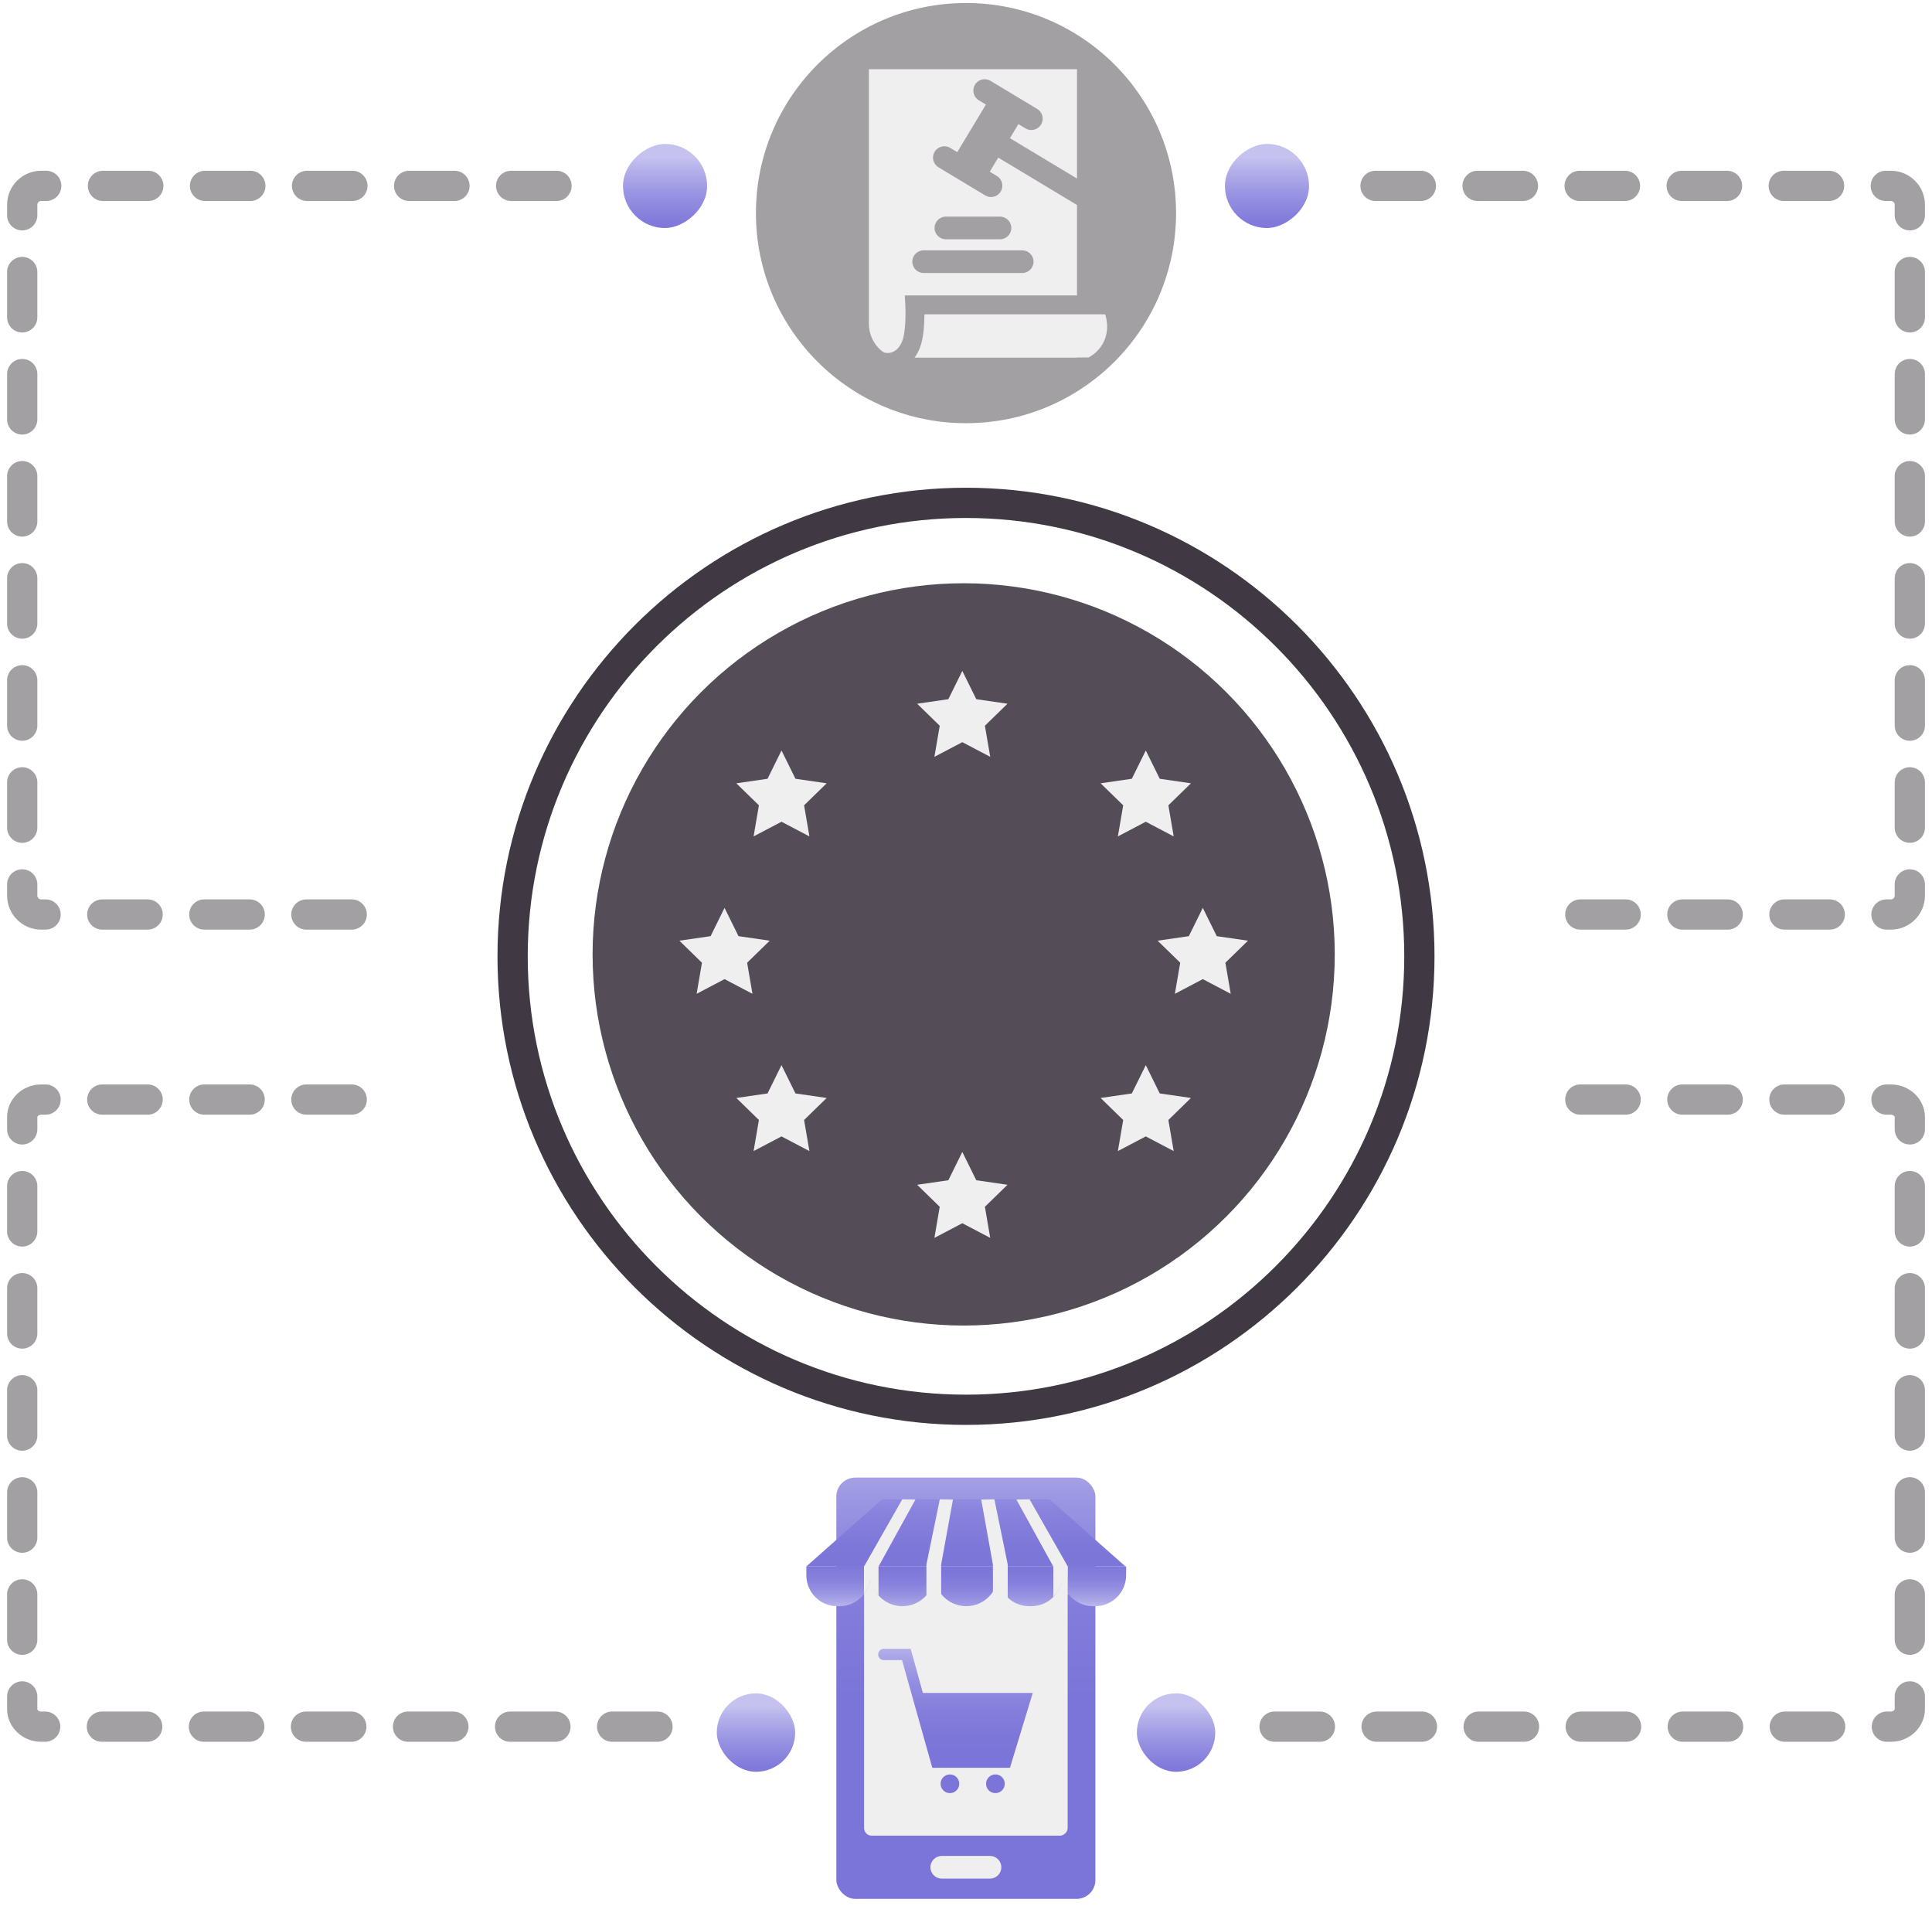 <?xml version="1.0" encoding="UTF-8"?><svg xmlns="http://www.w3.org/2000/svg" xmlns:xlink="http://www.w3.org/1999/xlink" viewBox="0 0 511.151 505.947"><defs><linearGradient id="d" x1="255.544" y1="370.792" x2="255.544" y2="512.531" gradientUnits="userSpaceOnUse"><stop offset=".034" stop-color="#c5c2ef"/><stop offset=".086" stop-color="#b3afe9"/><stop offset=".169" stop-color="#9e99e3"/><stop offset=".266" stop-color="#8e88de"/><stop offset=".385" stop-color="#837cdb"/><stop offset=".552" stop-color="#7c75d9"/><stop offset="1" stop-color="#7b74d9"/></linearGradient><linearGradient id="e" x1="255.544" y1="380.049" x2="255.544" y2="419.562" gradientUnits="userSpaceOnUse"><stop offset=".034" stop-color="#c5c2ef"/><stop offset=".176" stop-color="#aca8e7"/><stop offset=".348" stop-color="#9691e1"/><stop offset=".533" stop-color="#8780dc"/><stop offset=".738" stop-color="#7d77d9"/><stop offset="1" stop-color="#7b74d9"/></linearGradient><linearGradient id="f" x1="221.809" y1="426.693" x2="221.809" y2="409.731" xlink:href="#e"/><linearGradient id="g" x1="238.749" y1="427.802" x2="238.749" y2="410.908" xlink:href="#e"/><linearGradient id="h" x1="255.635" y1="428.905" x2="255.635" y2="412.019" xlink:href="#e"/><linearGradient id="i" x1="272.577" y1="427.935" x2="272.577" y2="410.982" xlink:href="#e"/><linearGradient id="j" x1="289.458" y1="426.41" x2="289.458" y2="409.457" xlink:href="#e"/><linearGradient id="k" x1="252.788" y1="432.5" x2="252.788" y2="470.978" gradientUnits="userSpaceOnUse"><stop offset="0" stop-color="#c5c2ef"/><stop offset=".007" stop-color="#c3c0ee"/><stop offset=".157" stop-color="#a9a4e6"/><stop offset=".318" stop-color="#948fe0"/><stop offset=".496" stop-color="#867fdc"/><stop offset=".702" stop-color="#7d76d9"/><stop offset="1" stop-color="#7b74d9"/></linearGradient><linearGradient id="m" x1="-140.661" y1="663.899" x2="-116.172" y2="663.899" gradientTransform="translate(305.583 713.094) scale(1 -1)" gradientUnits="userSpaceOnUse"><stop offset=".138" stop-color="#c5c2ef"/><stop offset=".245" stop-color="#b8b4eb"/><stop offset=".566" stop-color="#9691e1"/><stop offset=".829" stop-color="#827bdb"/><stop offset="1" stop-color="#7b74d9"/></linearGradient><linearGradient id="n" x1="193.333" y1="468.592" x2="193.333" y2="445.766" gradientTransform="translate(6.678)" xlink:href="#m"/><linearGradient id="o" x1="-140.661" y1="363.129" x2="-116.172" y2="363.129" gradientTransform="translate(464.84 -313.934)" xlink:href="#m"/><linearGradient id="p" x1="494.104" y1="468.592" x2="494.104" y2="445.766" gradientTransform="translate(-182.954 916.623) scale(1 -1)" xlink:href="#m"/></defs><g id="a"><path d="M255.575,129.021c-68.348,0-123.953,55.605-123.953,123.953s55.605,123.952,123.953,123.952,123.953-55.604,123.953-123.952-55.605-123.953-123.953-123.953Zm0,239.905c-63.937,0-115.953-52.016-115.953-115.952s52.016-115.953,115.953-115.953,115.953,52.016,115.953,115.953-52.017,115.952-115.953,115.952Z" style="fill:#403943;"/><circle cx="254.96" cy="252.464" r="98.177" style="fill:#544d57;"/><g><polygon points="254.601 177.474 258.294 184.956 266.551 186.156 260.576 191.98 261.986 200.204 254.601 196.321 247.215 200.204 248.626 191.98 242.651 186.156 250.908 184.956 254.601 177.474" style="fill:#efefef;"/><polygon points="206.762 198.523 210.455 206.005 218.712 207.205 212.737 213.029 214.148 221.253 206.762 217.37 199.377 221.253 200.787 213.029 194.813 207.205 203.07 206.005 206.762 198.523" style="fill:#efefef;"/><polygon points="206.762 281.761 210.455 289.244 218.712 290.443 212.737 296.268 214.148 304.491 206.762 300.609 199.377 304.491 200.787 296.268 194.813 290.443 203.07 289.244 206.762 281.761" style="fill:#efefef;"/><polygon points="191.693 240.157 195.386 247.639 203.643 248.839 197.668 254.663 199.079 262.887 191.693 259.004 184.308 262.887 185.718 254.663 179.743 248.839 188.001 247.639 191.693 240.157" style="fill:#efefef;"/><polygon points="318.226 240.157 321.918 247.639 330.176 248.839 324.201 254.663 325.611 262.887 318.226 259.004 310.84 262.887 312.251 254.663 306.276 248.839 314.533 247.639 318.226 240.157" style="fill:#efefef;"/><polygon points="254.601 304.724 258.294 312.206 266.551 313.406 260.576 319.23 261.986 327.454 254.601 323.571 247.215 327.454 248.626 319.23 242.651 313.406 250.908 312.206 254.601 304.724" style="fill:#efefef;"/><polygon points="303.142 198.523 299.449 206.005 291.192 207.205 297.167 213.029 295.756 221.253 303.142 217.37 310.527 221.253 309.117 213.029 315.092 207.205 306.835 206.005 303.142 198.523" style="fill:#efefef;"/><polygon points="303.142 281.761 299.449 289.244 291.192 290.443 297.167 296.268 295.756 304.491 303.142 300.609 310.527 304.491 309.117 296.268 315.092 290.443 306.835 289.244 303.142 281.761" style="fill:#efefef;"/></g></g><g id="b"><circle cx="255.575" cy="56.372" r="55.577" style="fill:#a3a0a4;"/><path d="M287.973,94.562h-49.799c.881-.67,2.241-1.916,3.192-3.941,2.151-4.579,.375-9.232,.079-9.975h49.799c.207,.313,2.759,4.32,1.15,8.866-1.181,3.339-3.822,4.749-4.422,5.05Z" style="fill:#efefef;"/><path d="M229.878,18.301h0V85.554c0,4.971,3.702,9,8.269,9h46.797V18.301h-55.066Z" style="fill:#efefef;"/><path d="M242.023,78.146l-2.64,.001,.144,2.636c.095,1.74,.139,6.806-.777,9.317-.73,2.002-2.093,3.195-3.736,3.274-1.346,.073-2.582-.634-3.13-1.782l-4.512,2.154c1.358,2.847,4.259,4.632,7.466,4.632,.138,0,.276-.003,.414-.01,3.698-.177,6.762-2.627,8.195-6.555,.923-2.53,1.118-6.188,1.13-8.667l50.833,0v-5l-53.387-0Z" style="fill:#a3a0a4;"/><path d="M289.666,50.067l-22.465-13.514,2.24-3.723,1.877,1.129c.483,.291,1.017,.43,1.543,.43,1.018,0,2.011-.519,2.573-1.454,.854-1.42,.396-3.263-1.024-4.117l-12.352-7.43c-1.417-.853-3.262-.395-4.116,1.024-.854,1.42-.396,3.263,1.024,4.117l1.876,1.129-7.573,12.589-1.877-1.129c-1.417-.853-3.263-.394-4.116,1.024-.854,1.42-.396,3.263,1.024,4.117l12.352,7.43c.483,.291,1.017,.43,1.543,.43,1.018,0,2.011-.519,2.573-1.454,.854-1.42,.396-3.263-1.024-4.117l-1.877-1.129,2.24-3.724,22.464,13.513c.484,.291,1.018,.43,1.544,.43,1.018,0,2.011-.518,2.573-1.454,.854-1.42,.396-3.263-1.023-4.117Z" style="fill:#a3a0a4;"/><path d="M270.45,66.22h-26.079c-1.657,0-3,1.343-3,3s1.343,3,3,3h26.079c1.657,0,3-1.343,3-3s-1.343-3-3-3Z" style="fill:#a3a0a4;"/><path d="M250.258,63.297h14.306c1.657,0,3-1.343,3-3s-1.343-3-3-3h-14.306c-1.657,0-3,1.343-3,3s1.343,3,3,3Z" style="fill:#a3a0a4;"/></g><g id="c"><rect x="221.273" y="390.865" width="68.541" height="111.443" rx="5" ry="5" style="fill:url(#d);"/><rect x="212.989" y="416.101" width="85.111" height="53.853" rx="2" ry="2" transform="translate(698.571 187.483) rotate(90)" style="fill:#efefef;"/><polygon points="297.757 414.368 213.33 414.368 233.369 396.618 277.718 396.618 297.757 414.368" style="fill:url(#e);"/><path d="M230.284,414.354v2.35c0,1.88-.63,3.62-1.7,5-1.5,1.93-3.84,3.18-6.48,3.18h-.6c-4.51,0-8.17-3.66-8.17-8.18v-2.35h16.95Z" style="fill:url(#f);"/><path d="M247.194,414.354v2.08c0,4.67-3.78,8.45-8.44,8.45-2.48,0-4.71-1.07-6.26-2.76-1.36-1.5-2.19-3.5-2.19-5.69v-2.08h16.89Z" style="fill:url(#g);"/><path d="M255.635,424.879h-0c-4.663,0-8.443-3.78-8.443-8.443v-2.082h16.886v2.082c0,4.663-3.78,8.443-8.443,8.443Z" style="fill:url(#h);"/><path d="M264.1,414.355h16.953v2.349c0,4.512-3.663,8.175-8.175,8.175h-.602c-4.512,0-8.175-3.663-8.175-8.175v-2.349h0Z" style="fill:url(#i);"/><path d="M280.982,414.355h16.953v2.349c0,4.512-3.663,8.175-8.175,8.175h-.602c-4.512,0-8.175-3.663-8.175-8.175v-2.349h0Z" style="fill:url(#j);"/><path d="M273.236,447.822h-29.068l-3.235-11.681h-7.093c-.828,0-1.5,.672-1.5,1.5v0c0,.828,.672,1.5,1.5,1.5h4.812l8.01,28.493h20.542l6.033-19.812Z" style="fill:url(#k);"/><circle cx="251.322" cy="471.857" r="2.473" style="fill:#7b74d9;"/><circle cx="263.358" cy="471.857" r="2.473" style="fill:#7b74d9;"/><path d="M261.922,490.941h-12.757c-1.657,0-3,1.343-3,3s1.343,3,3,3h12.757c1.657,0,3-1.343,3-3s-1.343-3-3-3Z" style="fill:#efefef;"/><path d="M242.199,396.668l-3.482-.059-10.133,17.794v7.3c.912-1.176,1.531-2.559,1.696-4.121,.237,1.758,1.022,3.295,2.151,4.541v-7.728l9.768-17.727Z" style="fill:#efefef;"/><path d="M268.91,396.668l3.482-.059,10.133,17.794-.06,7.415c-.912-1.176-1.304-2.235-1.469-3.798-.237,1.758-1.189,3.25-2.318,4.496v-8.122s-9.768-17.727-9.768-17.727Z" style="fill:#efefef;"/><polygon points="252.125 396.668 248.643 396.609 245.099 413.857 245.099 422.462 249.005 422.462 249.002 413.857 252.125 396.668" style="fill:#efefef;"/><polygon points="263.086 396.609 259.604 396.668 262.693 413.855 262.706 423.056 266.612 423.056 266.618 413.855 263.086 396.609" style="fill:#efefef;"/></g><g id="l"><rect x="164.825" y="38.068" width="22.254" height="22.254" rx="11.127" ry="11.127" transform="translate(225.147 -126.757) rotate(90)" style="fill:url(#m);"/><rect x="189.64" y="447.94" width="20.743" height="20.743" rx="10.372" ry="10.372" transform="translate(400.023 916.623) rotate(180)" style="fill:url(#n);"/><rect x="324.082" y="38.068" width="22.254" height="22.254" rx="11.127" ry="11.127" transform="translate(384.404 -286.014) rotate(90)" style="fill:url(#o);"/><rect x="300.778" y="447.94" width="20.743" height="20.743" rx="10.372" ry="10.372" style="fill:url(#p);"/><path d="M93.059,245.911h-12c-2.209,0-4-1.791-4-4s1.791-4,4-4h12c2.209,0,4,1.791,4,4s-1.791,4-4,4Zm-27,0h-12c-2.209,0-4-1.791-4-4s1.791-4,4-4h12c2.209,0,4,1.791,4,4s-1.791,4-4,4Zm-27,0h-12c-2.209,0-4-1.791-4-4s1.791-4,4-4h12c2.209,0,4,1.791,4,4s-1.791,4-4,4Zm-27,0h-1.182c-4.962,0-9-4.038-9-9v-2.96c0-2.209,1.791-4,4-4s4,1.791,4,4v2.96c0,.551,.449,1,1,1h1.182c2.209,0,4,1.791,4,4s-1.791,4-4,4Zm-6.182-22.96c-2.209,0-4-1.791-4-4v-12c0-2.209,1.791-4,4-4s4,1.791,4,4v12c0,2.209-1.791,4-4,4Zm0-27c-2.209,0-4-1.791-4-4v-12c0-2.209,1.791-4,4-4s4,1.791,4,4v12c0,2.209-1.791,4-4,4Zm0-27c-2.209,0-4-1.791-4-4v-12c0-2.209,1.791-4,4-4s4,1.791,4,4v12c0,2.209-1.791,4-4,4Zm0-27c-2.209,0-4-1.791-4-4v-12c0-2.209,1.791-4,4-4s4,1.791,4,4v12c0,2.209-1.791,4-4,4Zm0-27c-2.209,0-4-1.791-4-4v-12c0-2.209,1.791-4,4-4s4,1.791,4,4v12c0,2.209-1.791,4-4,4Zm0-27c-2.209,0-4-1.791-4-4v-12c0-2.209,1.791-4,4-4s4,1.791,4,4v12c0,2.209-1.791,4-4,4Zm0-27c-2.209,0-4-1.791-4-4v-2.782c0-4.962,4.038-9,9-9h1.361c2.209,0,4,1.791,4,4s-1.791,4-4,4h-1.361c-.551,0-1,.449-1,1v2.782c0,2.209-1.791,4-4,4Zm141.361-7.782h-12c-2.209,0-4-1.791-4-4s1.791-4,4-4h12c2.209,0,4,1.791,4,4s-1.791,4-4,4Zm-27,0h-12c-2.209,0-4-1.791-4-4s1.791-4,4-4h12c2.209,0,4,1.791,4,4s-1.791,4-4,4Zm-27,0h-12c-2.209,0-4-1.791-4-4s1.791-4,4-4h12c2.209,0,4,1.791,4,4s-1.791,4-4,4Zm-27,0h-12c-2.209,0-4-1.791-4-4s1.791-4,4-4h12c2.209,0,4,1.791,4,4s-1.791,4-4,4Zm-27,0h-12c-2.209,0-4-1.791-4-4s1.791-4,4-4h12c2.209,0,4,1.791,4,4s-1.791,4-4,4Z" style="fill:#a3a0a4;"/><path d="M173.952,460.749h-12c-2.209,0-4-1.791-4-4s1.791-4,4-4h12c2.209,0,4,1.791,4,4s-1.791,4-4,4Zm-27,0h-12c-2.209,0-4-1.791-4-4s1.791-4,4-4h12c2.209,0,4,1.791,4,4s-1.791,4-4,4Zm-27,0h-12c-2.209,0-4-1.791-4-4s1.791-4,4-4h12c2.209,0,4,1.791,4,4s-1.791,4-4,4Zm-27,0h-12c-2.209,0-4-1.791-4-4s1.791-4,4-4h12c2.209,0,4,1.791,4,4s-1.791,4-4,4Zm-27,0h-12c-2.209,0-4-1.791-4-4s1.791-4,4-4h12c2.209,0,4,1.791,4,4s-1.791,4-4,4Zm-27,0h-12c-2.209,0-4-1.791-4-4s1.791-4,4-4h12c2.209,0,4,1.791,4,4s-1.791,4-4,4Zm-27,0h-1.076c-4.962,0-9-3.891-9-8.674v-3.321c0-2.209,1.791-4,4-4s4,1.791,4,4v3.321c0,.318,.428,.674,1,.674h1.076c2.209,0,4,1.791,4,4s-1.791,4-4,4Zm-6.076-22.995c-2.209,0-4-1.791-4-4v-12c0-2.209,1.791-4,4-4s4,1.791,4,4v12c0,2.209-1.791,4-4,4Zm0-27c-2.209,0-4-1.791-4-4v-12c0-2.209,1.791-4,4-4s4,1.791,4,4v12c0,2.209-1.791,4-4,4Zm0-27c-2.209,0-4-1.791-4-4v-12c0-2.209,1.791-4,4-4s4,1.791,4,4v12c0,2.209-1.791,4-4,4Zm0-27c-2.209,0-4-1.791-4-4v-12c0-2.209,1.791-4,4-4s4,1.791,4,4v12c0,2.209-1.791,4-4,4Zm0-27c-2.209,0-4-1.791-4-4v-12c0-2.209,1.791-4,4-4s4,1.791,4,4v12c0,2.209-1.791,4-4,4Zm0-27c-2.209,0-4-1.791-4-4v-3.215c0-4.783,4.038-8.674,9-8.674h1.182c2.209,0,4,1.791,4,4s-1.791,4-4,4h-1.182c-.572,0-1,.355-1,.674v3.215c0,2.209-1.791,4-4,4Zm87.182-7.889h-12c-2.209,0-4-1.791-4-4s1.791-4,4-4h12c2.209,0,4,1.791,4,4s-1.791,4-4,4Zm-27,0h-12c-2.209,0-4-1.791-4-4s1.791-4,4-4h12c2.209,0,4,1.791,4,4s-1.791,4-4,4Zm-27,0h-12c-2.209,0-4-1.791-4-4s1.791-4,4-4h12c2.209,0,4,1.791,4,4s-1.791,4-4,4Z" style="fill:#a3a0a4;"/><path d="M500.285,245.911h-1.183c-2.209,0-4-1.791-4-4s1.791-4,4-4h1.183c.552,0,1-.449,1-1v-2.96c0-2.209,1.791-4,4-4s4,1.791,4,4v2.96c0,4.962-4.037,9-9,9Zm-16.183,0h-12c-2.209,0-4-1.791-4-4s1.791-4,4-4h12c2.209,0,4,1.791,4,4s-1.791,4-4,4Zm-27,0h-12c-2.209,0-4-1.791-4-4s1.791-4,4-4h12c2.209,0,4,1.791,4,4s-1.791,4-4,4Zm-27,0h-12c-2.209,0-4-1.791-4-4s1.791-4,4-4h12c2.209,0,4,1.791,4,4s-1.791,4-4,4Zm75.183-22.96c-2.209,0-4-1.791-4-4v-12c0-2.209,1.791-4,4-4s4,1.791,4,4v12c0,2.209-1.791,4-4,4Zm0-27c-2.209,0-4-1.791-4-4v-12c0-2.209,1.791-4,4-4s4,1.791,4,4v12c0,2.209-1.791,4-4,4Zm0-27c-2.209,0-4-1.791-4-4v-12c0-2.209,1.791-4,4-4s4,1.791,4,4v12c0,2.209-1.791,4-4,4Zm0-27c-2.209,0-4-1.791-4-4v-12c0-2.209,1.791-4,4-4s4,1.791,4,4v12c0,2.209-1.791,4-4,4Zm0-27c-2.209,0-4-1.791-4-4v-12c0-2.209,1.791-4,4-4s4,1.791,4,4v12c0,2.209-1.791,4-4,4Zm0-27c-2.209,0-4-1.791-4-4v-12c0-2.209,1.791-4,4-4s4,1.791,4,4v12c0,2.209-1.791,4-4,4Zm0-27c-2.209,0-4-1.791-4-4v-2.782c0-.551-.448-1-1-1h-1.361c-2.209,0-4-1.791-4-4s1.791-4,4-4h1.361c4.963,0,9,4.038,9,9v2.782c0,2.209-1.791,4-4,4Zm-21.361-7.782h-12c-2.209,0-4-1.791-4-4s1.791-4,4-4h12c2.209,0,4,1.791,4,4s-1.791,4-4,4Zm-27,0h-12c-2.209,0-4-1.791-4-4s1.791-4,4-4h12c2.209,0,4,1.791,4,4s-1.791,4-4,4Zm-27,0h-12c-2.209,0-4-1.791-4-4s1.791-4,4-4h12c2.209,0,4,1.791,4,4s-1.791,4-4,4Zm-27,0h-12c-2.209,0-4-1.791-4-4s1.791-4,4-4h12c2.209,0,4,1.791,4,4s-1.791,4-4,4Zm-27,0h-12c-2.209,0-4-1.791-4-4s1.791-4,4-4h12c2.209,0,4,1.791,4,4s-1.791,4-4,4Z" style="fill:#a3a0a4;"/><path d="M500.285,460.749h-1.075c-2.209,0-4-1.791-4-4s1.791-4,4-4h1.075c.572,0,1-.355,1-.674v-3.322c0-2.209,1.791-4,4-4s4,1.791,4,4v3.322c0,4.783-4.037,8.674-9,8.674Zm-16.075,0h-12c-2.209,0-4-1.791-4-4s1.791-4,4-4h12c2.209,0,4,1.791,4,4s-1.791,4-4,4Zm-27,0h-12c-2.209,0-4-1.791-4-4s1.791-4,4-4h12c2.209,0,4,1.791,4,4s-1.791,4-4,4Zm-27,0h-12c-2.209,0-4-1.791-4-4s1.791-4,4-4h12c2.209,0,4,1.791,4,4s-1.791,4-4,4Zm-27,0h-12c-2.209,0-4-1.791-4-4s1.791-4,4-4h12c2.209,0,4,1.791,4,4s-1.791,4-4,4Zm-27,0h-12c-2.209,0-4-1.791-4-4s1.791-4,4-4h12c2.209,0,4,1.791,4,4s-1.791,4-4,4Zm-27,0h-12c-2.209,0-4-1.791-4-4s1.791-4,4-4h12c2.209,0,4,1.791,4,4s-1.791,4-4,4Zm156.075-22.996c-2.209,0-4-1.791-4-4v-12c0-2.209,1.791-4,4-4s4,1.791,4,4v12c0,2.209-1.791,4-4,4Zm0-27c-2.209,0-4-1.791-4-4v-12c0-2.209,1.791-4,4-4s4,1.791,4,4v12c0,2.209-1.791,4-4,4Zm0-27c-2.209,0-4-1.791-4-4v-12c0-2.209,1.791-4,4-4s4,1.791,4,4v12c0,2.209-1.791,4-4,4Zm0-27c-2.209,0-4-1.791-4-4v-12c0-2.209,1.791-4,4-4s4,1.791,4,4v12c0,2.209-1.791,4-4,4Zm0-27c-2.209,0-4-1.791-4-4v-12c0-2.209,1.791-4,4-4s4,1.791,4,4v12c0,2.209-1.791,4-4,4Zm0-27c-2.209,0-4-1.791-4-4v-3.214c0-.318-.428-.674-1-.674h-1.183c-2.209,0-4-1.791-4-4s1.791-4,4-4h1.183c4.963,0,9,3.891,9,8.674v3.214c0,2.209-1.791,4-4,4Zm-21.183-7.888h-12c-2.209,0-4-1.791-4-4s1.791-4,4-4h12c2.209,0,4,1.791,4,4s-1.791,4-4,4Zm-27,0h-12c-2.209,0-4-1.791-4-4s1.791-4,4-4h12c2.209,0,4,1.791,4,4s-1.791,4-4,4Zm-27,0h-12c-2.209,0-4-1.791-4-4s1.791-4,4-4h12c2.209,0,4,1.791,4,4s-1.791,4-4,4Z" style="fill:#a3a0a4;"/></g></svg>